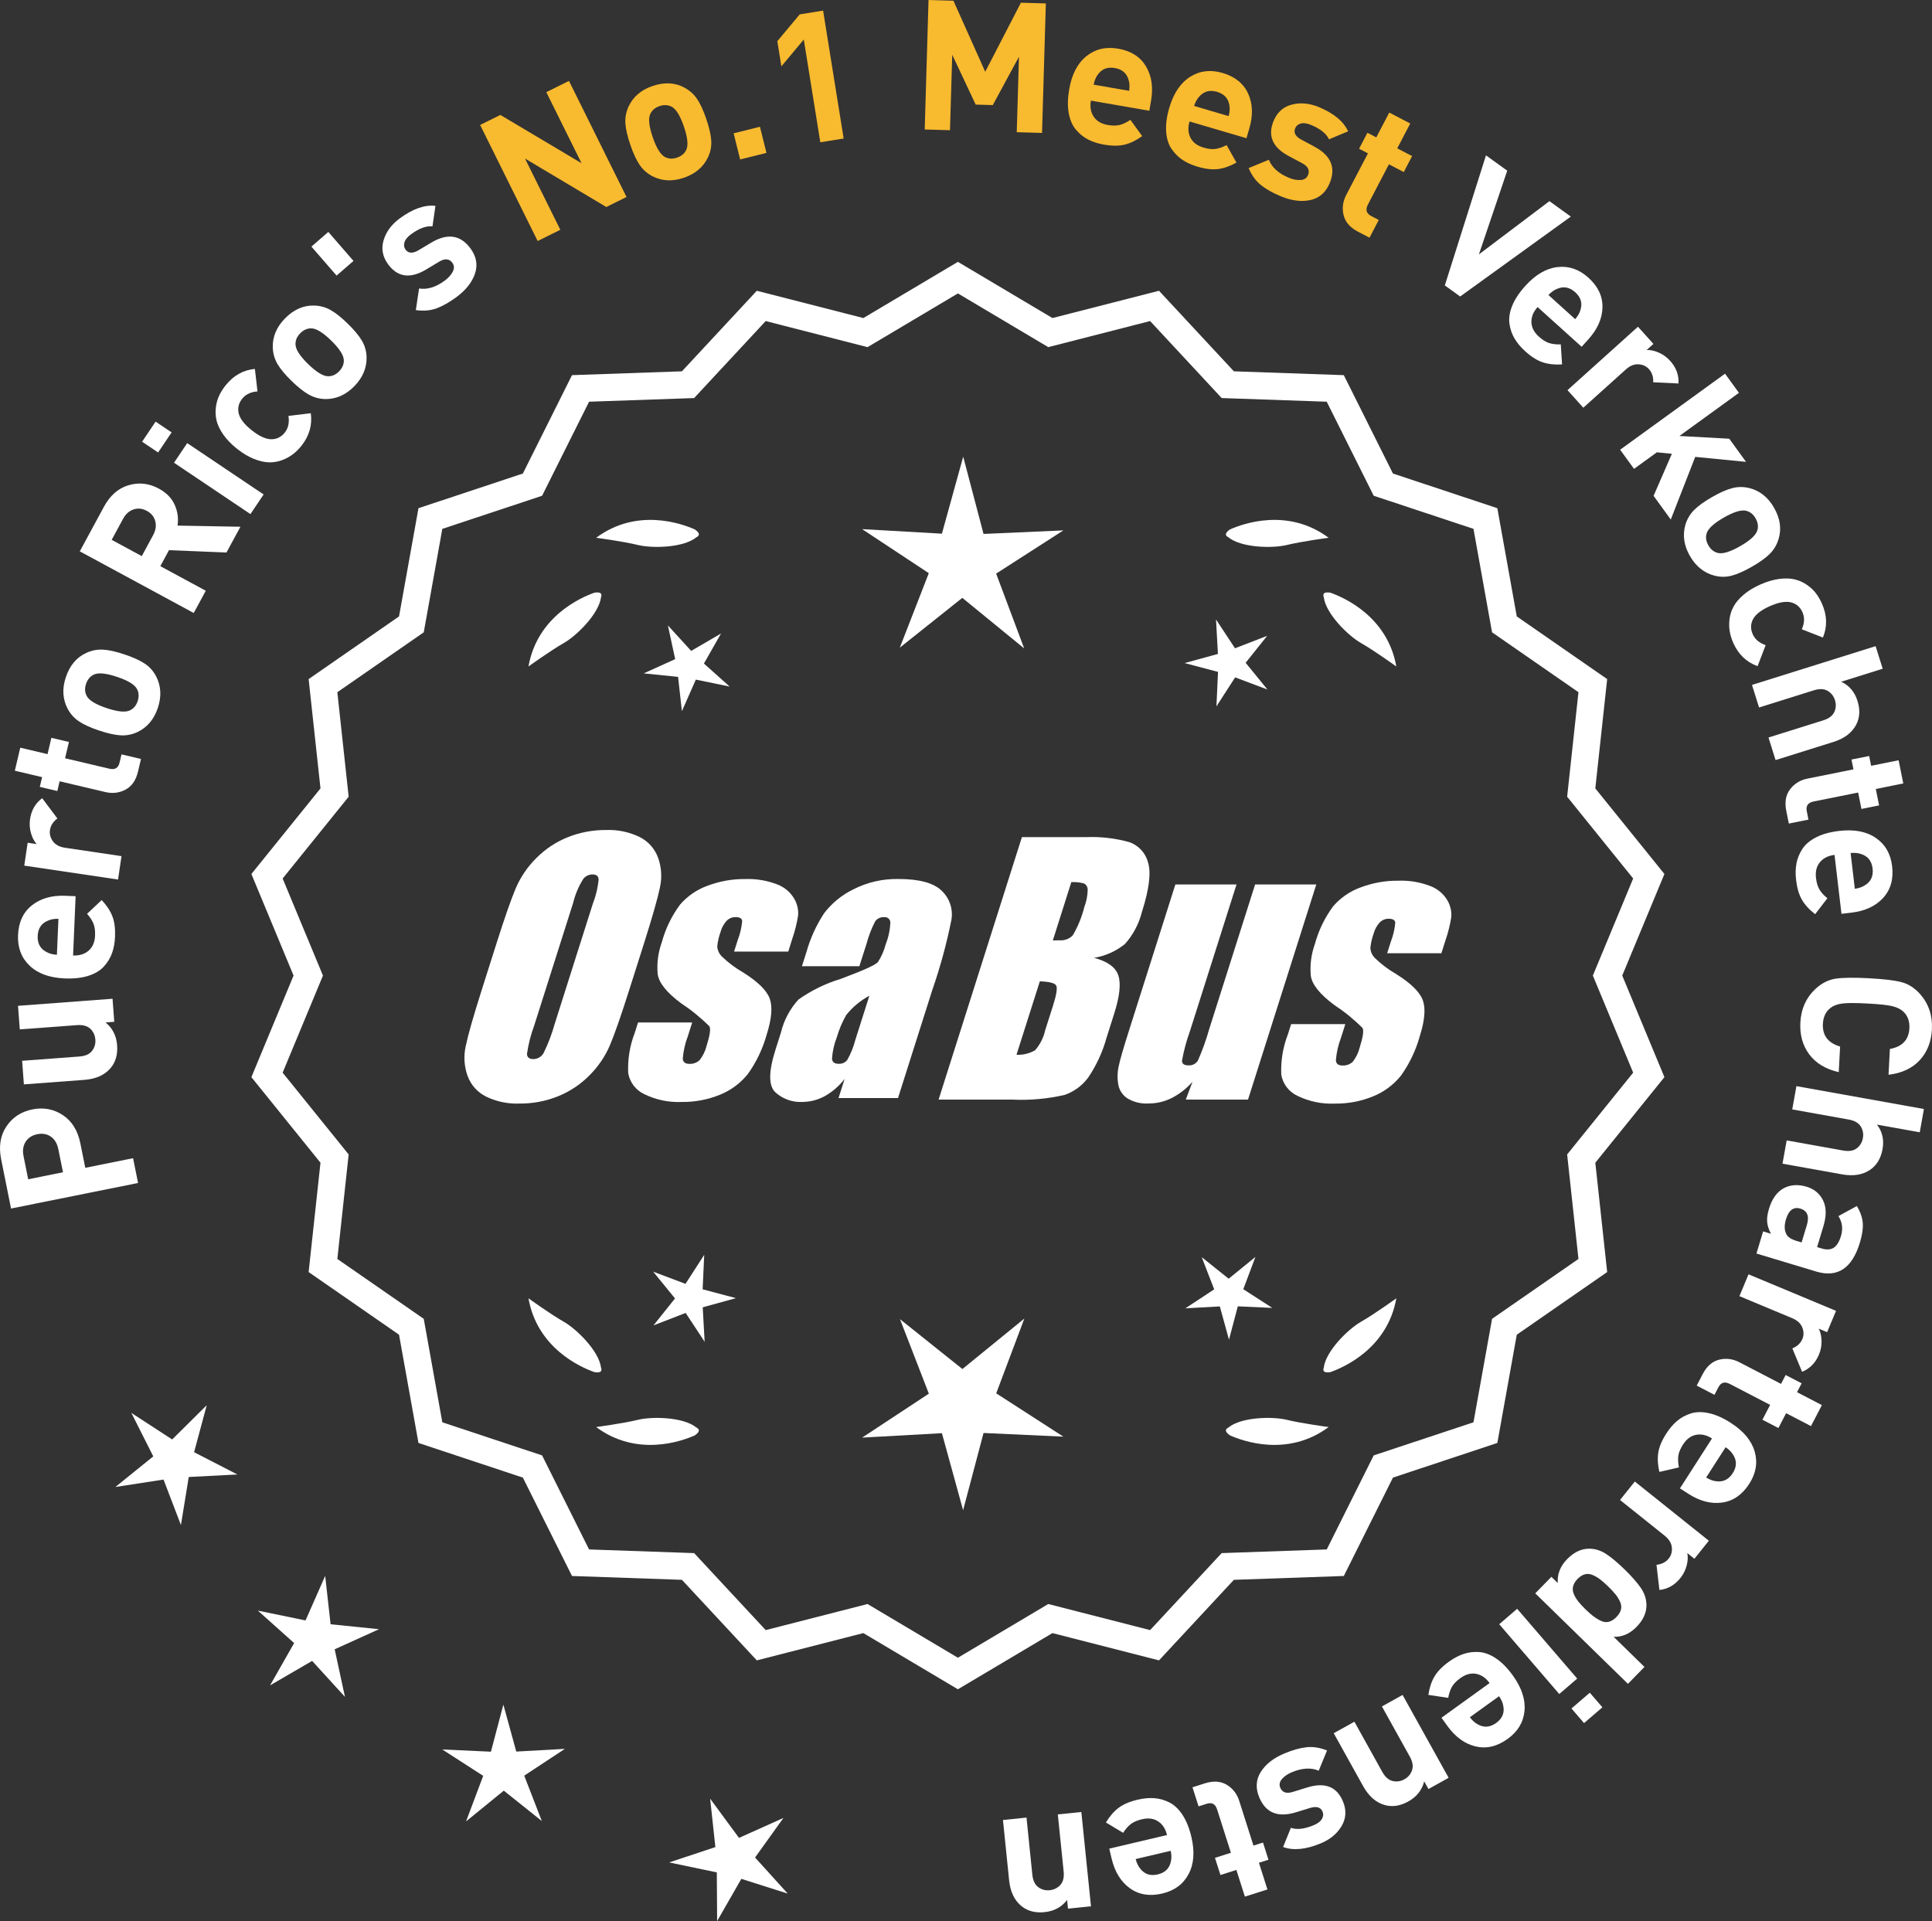<?xml version="1.0" encoding="UTF-8"?>
<svg id="Layer_2" data-name="Layer 2" xmlns="http://www.w3.org/2000/svg" viewBox="0 0 297.293 295.64">
  <rect x="0" y="0" width="297.293" height="295.64" fill="#333333" stroke="none"/>
  <defs>
    <style>
      .cls-1 {
        fill: #f8ba2f;
      }

      .cls-2 {
        fill: #fff;
      }
    </style>
  </defs>
  <g id="Layer_1-2" data-name="Layer 1">
    <g>
      <g>
        <polygon class="cls-2" points="31.812 216.25 26.492 221.523 20.214 217.438 23.586 224.126 17.76 228.834 25.163 227.695 27.841 234.69 29.045 227.298 36.526 226.912 29.867 223.483 31.812 216.25"/>
        <polygon class="cls-2" points="50.871 249.962 50.039 242.519 47.014 249.371 39.678 247.861 45.26 252.856 41.557 259.367 48.032 255.602 53.081 261.136 51.5 253.814 58.323 250.722 50.871 249.962"/>
        <polygon class="cls-2" points="79.444 269.554 77.458 262.331 75.542 269.573 68.06 269.23 74.354 273.29 71.716 280.3 77.522 275.568 83.374 280.244 80.668 273.259 86.923 269.138 79.444 269.554"/>
        <polygon class="cls-2" points="116.187 285.859 120.551 279.771 113.717 282.838 109.275 276.806 110.081 284.254 102.971 286.614 110.303 288.149 110.351 295.64 114.076 289.142 121.215 291.411 116.187 285.859"/>
      </g>
      <g>
        <path class="cls-2" d="M147.401,259.342l-14.465-8.599-16.302,4.175-11.457-12.326-16.818-.586-7.52-15.055-15.972-5.301-2.974-16.563-13.831-9.586,1.813-16.73-10.57-13.094,6.453-15.542-6.453-15.542,10.57-13.094-1.813-16.73,13.831-9.586,2.974-16.563,15.972-5.301,7.52-15.055,16.818-.586,11.457-12.326,16.302,4.175,14.465-8.599,14.465,8.599,16.302-4.175,11.457,12.326,16.818.586,7.52,15.055,15.972,5.301,2.974,16.563,13.831,9.586-1.813,16.73,10.57,13.094-6.453,15.542,6.453,15.542-10.57,13.094,1.813,16.73-13.831,9.586-2.974,16.563-15.972,5.301-7.52,15.055-16.818.586-11.457,12.326-16.302-4.175-14.465,8.599ZM133.413,247.424l13.988,8.315,13.988-8.315,15.764,4.038,11.079-11.92,16.263-.567,7.272-14.558,15.445-5.126,2.876-16.017,13.375-9.27-1.753-16.179,10.222-12.662-6.24-15.029,6.24-15.029-10.222-12.662,1.753-16.178-13.375-9.27-2.876-16.017-15.445-5.126-7.272-14.558-16.263-.567-11.079-11.92-15.764,4.038-13.988-8.316-13.988,8.316-15.764-4.038-11.079,11.92-16.263.567-7.272,14.558-15.445,5.126-2.876,16.017-13.375,9.27,1.753,16.178-10.222,12.662,6.24,15.029-6.24,15.029,10.222,12.662-1.753,16.179,13.375,9.27,2.876,16.017,15.445,5.126,7.272,14.558,16.263.567,11.079,11.92,15.764-4.038Z"/>
        <path class="cls-2" d="M147.4,259.969l-14.548-8.648-16.396,4.199-11.522-12.396-16.915-.59-7.562-15.141-16.063-5.332-2.992-16.658-13.91-9.641,1.823-16.827-10.632-13.17,6.49-15.631-6.49-15.631,10.632-13.17-1.823-16.826,13.91-9.642,2.992-16.657,16.063-5.333,7.562-15.141,16.915-.59,11.522-12.396,16.396,4.199,14.548-8.648,14.549,8.648,16.396-4.199,11.522,12.396,16.915.59,7.562,15.141,16.063,5.333,2.992,16.657,13.91,9.642-1.824,16.826,10.633,13.17-6.49,15.631,6.49,15.631-10.633,13.17,1.824,16.827-13.91,9.641-2.992,16.658-16.063,5.332-7.562,15.141-16.915.59-11.522,12.396-16.396-4.199-14.549,8.648ZM133.019,250.166l14.382,8.549,14.383-8.549.217.055,15.991,4.096,11.392-12.256,16.722-.582,7.477-14.969,15.88-5.27,2.957-16.469,13.752-9.531-1.803-16.634,10.51-13.02-6.416-15.453,6.416-15.453-10.51-13.02,1.803-16.633-13.752-9.532-2.957-16.468-15.88-5.271-7.477-14.969-16.722-.582-11.392-12.256-16.208,4.15-14.383-8.549-14.382,8.549-.217-.055-15.991-4.096-11.392,12.256-16.722.582-7.477,14.969-15.88,5.271-2.957,16.468-13.752,9.532,1.802,16.633-10.509,13.02,6.416,15.453-6.416,15.453,10.509,13.02-1.802,16.634,13.752,9.531,2.957,16.469,15.88,5.27,7.477,14.969,16.722.582,11.392,12.256,16.208-4.15ZM147.4,256.366l-14.07-8.365-15.858,4.062-11.145-11.989-16.359-.571-7.315-14.644-15.536-5.157-2.894-16.112-13.454-9.324,1.764-16.275-10.282-12.737,6.277-15.118-6.277-15.118,10.282-12.737-1.764-16.275,13.454-9.324,2.894-16.111,15.536-5.157,7.315-14.645,16.359-.57,11.145-11.99,15.858,4.062,14.07-8.365,14.071,8.366,15.858-4.062,11.145,11.99,16.359.57,7.315,14.645,15.536,5.157,2.894,16.111,13.454,9.324-1.764,16.275,10.282,12.737-6.276,15.118,6.276,15.118-10.282,12.737,1.764,16.275-13.454,9.324-2.894,16.112-15.536,5.157-7.315,14.644-16.359.571-11.145,11.989-15.858-4.062-14.071,8.365ZM133.496,246.847l13.904,8.266,13.905-8.266.217.055,15.454,3.958,11.014-11.849,16.166-.563,7.229-14.472,15.353-5.095,2.858-15.923,13.296-9.215-1.742-16.082,10.16-12.587-6.203-14.94,6.203-14.94-10.16-12.587,1.742-16.082-13.296-9.215-2.858-15.922-15.353-5.095-7.229-14.473-16.166-.562-11.014-11.85-15.671,4.015-.192-.115-13.713-8.152-13.904,8.268-15.671-4.015-11.014,11.85-16.166.562-7.229,14.473-15.353,5.095-2.858,15.922-13.296,9.215,1.742,16.082-10.159,12.587,6.203,14.94-6.203,14.94,10.159,12.587-1.742,16.082,13.296,9.215,2.858,15.923,15.353,5.095,7.229,14.472,16.166.563,11.014,11.849,15.671-4.013Z"/>
      </g>
      <g>
        <polygon class="cls-2" points="108.121 198.417 108.364 193.111 105.485 197.575 100.514 195.704 103.87 199.821 100.555 203.97 105.507 202.051 108.429 206.487 108.134 201.184 113.255 199.775 108.121 198.417"/>
        <polygon class="cls-2" points="157.627 202.916 148.095 210.684 138.489 203.009 142.931 214.475 132.663 221.239 144.94 220.557 148.201 232.413 151.346 220.526 163.629 221.089 153.296 214.424 157.627 202.916"/>
        <polygon class="cls-2" points="191.314 198.399 193.185 193.429 189.068 196.784 184.919 193.469 186.838 198.421 182.403 201.343 187.706 201.048 189.114 206.169 190.472 201.035 195.778 201.278 191.314 198.399"/>
      </g>
      <g>
        <path class="cls-2" d="M189.015,219.693c-.197.099-.32.215-.359.348-.001.002-.003.003-.005.005.001 0.0.002.001.003.001-.063.227.115.505.606.846,2.043.909,8.925,3.375,15.191-1.283,0,0-4.07-.534-6.459-1.115-2.166-.527-6.98-.443-8.977,1.198Z"/>
        <path class="cls-2" d="M203.679,210.959c0.0.002-0.0.004-0.0.007.001-0.0.002-.001.003-.001.11.208.43.288,1.022.199,2.109-.742,8.805-3.676,10.161-11.365,0,0-3.325,2.407-5.461,3.625-1.936,1.104-5.378,4.471-5.703,7.036-.075.207-.085.376-.022.5Z"/>
      </g>
      <g>
        <path class="cls-2" d="M107.168,219.693c.197.099.32.215.359.348.001.002.003.003.005.005-.001 0-.002.001-.003.001.063.227-.115.505-.606.846-2.043.909-8.925,3.375-15.191-1.283,0,0,4.07-.534,6.459-1.115,2.166-.527,6.98-.443,8.977,1.198Z"/>
        <path class="cls-2" d="M92.505,210.959c-0.0.002 0.0.004 0.0.007-.001-0-.002-.001-.003-.001-.11.208-.43.288-1.022.199-2.109-.742-8.805-3.676-10.161-11.365,0,0,3.325,2.407,5.461,3.625,1.936,1.104,5.378,4.471,5.703,7.036.075.207.085.376.022.5Z"/>
      </g>
      <g>
        <path class="cls-2" d="M107.168,82.677c.197-.099.32-.215.359-.348.001-.002.003-.003.005-.005-.001-0-.002-.001-.003-.001.063-.227-.115-.505-.606-.846-2.043-.909-8.925-3.375-15.191,1.283,0,0,4.07.534,6.459,1.115,2.166.527,6.98.443,8.977-1.198Z"/>
        <path class="cls-2" d="M92.505,91.41c-0-.002 0-.004 0-.007-.001 0-.002.001-.003.001-.11-.208-.43-.288-1.022-.199-2.109.742-8.805,3.676-10.161,11.365,0,0,3.325-2.407,5.461-3.625,1.936-1.104,5.378-4.471,5.703-7.036.075-.207.085-.376.022-.5Z"/>
      </g>
      <g>
        <path class="cls-2" d="M189.015,82.677c-.197-.099-.32-.215-.359-.348-.001-.002-.003-.003-.005-.005.001-0.0.002-.001.003-.001-.063-.227.115-.505.606-.846,2.043-.909,8.925-3.375,15.191,1.283,0,0-4.07.534-6.459,1.115-2.166.527-6.98.443-8.977-1.198Z"/>
        <path class="cls-2" d="M203.679,91.41c0-.002-0-.004-0-.007.001 0.0.002.001.003.001.11-.208.43-.288,1.022-.199,2.109.742,8.805,3.676,10.161,11.365,0,0-3.325-2.407-5.461-3.625-1.936-1.104-5.378-4.471-5.703-7.036-.075-.207-.085-.376-.022-.5Z"/>
      </g>
      <g id="Group_4" data-name="Group 4">
        <g id="Group_1" data-name="Group 1">
          <path id="Path_1" data-name="Path 1" class="cls-2" d="M96.859,152.236c-1.287,4.058-2.289,6.932-3.006,8.623-.743,1.73-1.811,3.301-3.145,4.628-1.374,1.392-3.018,2.488-4.831,3.221-1.89.759-3.911,1.14-5.947,1.123-1.762.067-3.514-.296-5.104-1.059-1.333-.652-2.362-1.794-2.872-3.188-.534-1.48-.633-3.081-.285-4.615.343-1.661,1.174-4.572,2.493-8.734l2.193-6.911c1.287-4.058,2.289-6.932,3.006-8.623.743-1.73,1.811-3.301,3.145-4.628,1.374-1.392,3.018-2.488,4.831-3.221,1.89-.757,3.911-1.138,5.947-1.12,1.762-.067,3.514.296,5.104,1.059,1.332.654,2.36,1.796,2.872,3.189.534,1.48.633,3.082.285,4.616-.343,1.661-1.173,4.571-2.492,8.731l-2.194,6.909ZM91.268,138.962c.442-1.159.728-2.373.849-3.608-.025-.526-.342-.786-.951-.786-.528.006-1.028.236-1.375.634-.738,1.153-1.278,2.422-1.598,3.754l-5.99,18.863c-.521,1.405-.892,2.861-1.11,4.343,0,.552.337.824.98.824.663-.002,1.272-.367,1.586-.951.708-1.449,1.281-2.96,1.712-4.514l5.891-18.565.005.005Z"/>
          <path id="Path_2" data-name="Path 2" class="cls-2" d="M121.294,146.444h-8.337l.571-1.795c.36-.932.588-1.91.678-2.904-.032-.406-.374-.609-1.027-.609-.511-.005-1.002.199-1.36.563-.44.48-.76,1.059-.932,1.687-.261.721-.434,1.471-.516,2.234.027.588.273,1.145.692,1.559.987.957,2.09,1.787,3.283,2.47,2.283,1.433,3.65,2.78,4.102,4.039.45,1.262.298,3.1-.469,5.516-.606,2.188-1.593,4.253-2.916,6.099-1.134,1.403-2.607,2.494-4.28,3.17-1.866.76-3.866,1.137-5.881,1.11-1.989.089-3.969-.323-5.758-1.198-1.308-.611-2.234-1.824-2.479-3.246-.096-2.11.247-4.217,1.008-6.188l.507-1.598h8.334l-.665,2.097c-.426,1.113-.691,2.281-.786,3.469.038.533.375.799.995.799.573.035,1.136-.159,1.566-.539.535-.66.914-1.431,1.11-2.258.501-1.579.646-2.568.436-2.968-1.324-1.328-2.782-2.516-4.35-3.545-2.238-1.661-3.445-3.17-3.62-4.527-.144-1.635.068-3.281.622-4.825.569-2.111,1.53-4.096,2.831-5.852,1.142-1.318,2.605-2.319,4.247-2.904,1.841-.694,3.795-1.04,5.763-1.02,1.695-.065,3.385.22,4.965.837,1.093.416,2.01,1.195,2.597,2.206.446.77.652,1.655.589,2.543-.197,1.246-.505,2.473-.919,3.665l-.603,1.927v-.013Z"/>
          <path id="Path_3" data-name="Path 3" class="cls-2" d="M132.233,148.696h-8.832l.704-2.219c.594-2.102,1.506-4.101,2.703-5.929,1.19-1.558,2.727-2.818,4.489-3.678,2.159-1.102,4.557-1.651,6.981-1.598,3.183,0,5.391.602,6.626,1.807,1.207,1.138,1.77,2.801,1.503,4.439-.732,3.678-1.717,7.301-2.948,10.842l-5.275,16.619h-9.151l.939-2.948c-.833,1.085-1.877,1.991-3.069,2.663-1.084.587-2.299.892-3.532.888-1.495.057-2.952-.476-4.058-1.483-1.059-.989-1.059-3.155,0-6.499l.863-2.723c.457-1.89,1.387-3.633,2.701-5.066,1.961-1.384,4.13-2.445,6.425-3.145,3.5-1.3,5.432-2.171,5.795-2.614.543-.846.947-1.772,1.198-2.745.429-1.076.669-2.218.71-3.376-.029-.466-.43-.82-.895-.792-.018.001-.037.003-.055.005-.549-.041-1.079.21-1.395.66-.559,1.094-1.001,2.244-1.319,3.43l-1.105,3.462ZM133.777,153.235c-1.375.739-2.587,1.749-3.563,2.968-.617,1.087-1.105,2.242-1.452,3.442-.417,1.06-.665,2.179-.735,3.316.057.494.387.748,1.008.748.515.039,1.016-.18,1.337-.584.548-.968.966-2.005,1.243-3.082l2.162-6.809Z"/>
        </g>
        <g id="Group_3" data-name="Group 3">
          <path id="Path_7" data-name="Path 7" class="cls-2" d="M157.24,128.83h9.778c2.286-.102,4.574.159,6.778.773,1.417.502,2.491,1.676,2.866,3.132.482,1.573.169,4.102-.939,7.589-.458,1.832-1.352,3.527-2.606,4.939-1.376,1.117-3.019,1.855-4.768,2.143,2.092.552,3.341,1.458,3.747,2.732s.191,3.227-.647,5.852l-1.186,3.747c-.599,2.16-1.543,4.209-2.797,6.068-.911,1.247-2.181,2.187-3.64,2.694-2.64.61-5.352.853-8.059.723h-11.338l12.82-40.394h-.012ZM160.011,151.013l-3.594,11.305c1.003.055,2-.187,2.866-.697.763-.878,1.295-1.933,1.548-3.069l1.198-3.766c.552-1.731.712-2.779.481-3.145-.229-.368-1.059-.571-2.505-.622l.005-.007ZM164.855,135.745l-2.847,8.985c.425-.019.755-.025.989-.025.773.074,1.538-.207,2.08-.762.796-1.36,1.394-2.827,1.775-4.356.325-.849.501-1.747.519-2.656.007-.396-.201-.766-.545-.964-.638-.177-1.299-.25-1.96-.218l-.012-.003Z"/>
          <path id="Path_8" data-name="Path 8" class="cls-2" d="M202.549,136.115l-10.506,33.107h-9.574l1.034-2.752c-.9,1.034-1.989,1.886-3.208,2.511-1.107.552-2.327.839-3.563.837-1.145.071-2.284-.208-3.267-.799-.732-.487-1.233-1.252-1.389-2.118-.163-.914-.146-1.851.051-2.759.197-.957.742-2.86,1.649-5.7l7.089-22.332h9.409l-7.152,22.528c-.542,1.492-.956,3.028-1.236,4.59,0,.481.317.723.97.723.596.053,1.171-.237,1.483-.748.687-1.562,1.264-3.17,1.725-4.812l7.07-22.28h9.409l.005.004Z"/>
          <path id="Path_9" data-name="Path 9" class="cls-2" d="M221.791,146.697h-8.338l.571-1.795c.36-.932.588-1.91.678-2.904-.032-.406-.374-.609-1.027-.609-.511-.004-1.001.199-1.359.563-.44.48-.76,1.059-.932,1.687-.26.721-.432,1.47-.514,2.231.027.588.273,1.145.692,1.559.986.958,2.089,1.788,3.281,2.472,2.283,1.433,3.65,2.78,4.102,4.039.45,1.262.298,3.1-.469,5.516-.606,2.188-1.593,4.253-2.916,6.099-1.134,1.403-2.607,2.494-4.28,3.17-1.866.76-3.866,1.137-5.881,1.11-1.989.089-3.969-.323-5.758-1.198-1.308-.611-2.234-1.824-2.479-3.246-.096-2.11.247-4.217,1.008-6.188l.507-1.598h8.338l-.665,2.099c-.426,1.113-.691,2.281-.786,3.469.038.533.375.799.995.799.573.035,1.136-.159,1.566-.539.535-.66.914-1.431,1.11-2.258.501-1.579.646-2.568.436-2.968-1.324-1.328-2.782-2.516-4.35-3.545-2.238-1.661-3.445-3.17-3.62-4.527-.144-1.635.068-3.281.622-4.825.569-2.111,1.53-4.096,2.831-5.852,1.142-1.318,2.605-2.319,4.247-2.904,1.841-.694,3.795-1.04,5.763-1.02,1.695-.065,3.385.22,4.965.837,1.096.414,2.016,1.194,2.606,2.206.446.77.652,1.655.589,2.543-.197,1.246-.505,2.473-.919,3.665l-.609,1.921-.007-.009Z"/>
        </g>
      </g>
      <g>
        <path class="cls-2" d="M.988,173.345c.938-1.397,2.267-2.269,3.986-2.614,1.721-.347,3.283-.056,4.688.871s2.307,2.378,2.704,4.354l.756,3.761,7.357-1.479.767,3.815-19.546,3.93-1.523-7.576c-.396-1.977-.126-3.663.812-5.062ZM7.832,174.925c-.589-.414-1.284-.541-2.09-.379-.806.161-1.403.549-1.795,1.16-.392.612-.5,1.348-.326,2.208l.717,3.568,5.354-1.076-.719-3.568c-.172-.86-.553-1.498-1.141-1.913Z"/>
        <path class="cls-2" d="M17.317,153.701l.266,3.546-1.341.101c1.077.874,1.67,2.047,1.779,3.518.107,1.434-.235,2.609-1.027,3.53-.912,1.061-2.254,1.656-4.021,1.788l-9.298.695-.271-3.63,8.796-.657c.911-.068,1.564-.355,1.956-.862.394-.507.565-1.086.517-1.737-.051-.67-.307-1.227-.771-1.669s-1.151-.63-2.063-.562l-8.796.657-.271-3.63,14.547-1.088Z"/>
        <path class="cls-2" d="M11.635,137.921l-.388,9.12c.97.041,1.765-.205,2.386-.739.62-.534.951-1.305.994-2.312.032-.746-.049-1.361-.243-1.847-.194-.484-.523-.989-.987-1.513l2.247-2.119c.77.817,1.317,1.649,1.646,2.494.328.846.466,1.894.413,3.143-.04.933-.191,1.771-.457,2.517s-.682,1.434-1.25,2.063c-.569.63-1.364,1.109-2.388,1.439s-2.243.465-3.66.405c-2.332-.099-4.13-.755-5.396-1.967-1.265-1.212-1.857-2.778-1.776-4.699.086-1.996.799-3.525,2.144-4.59,1.345-1.063,3.069-1.551,5.177-1.462l1.539.065ZM8.992,141.396c-.635-.008-1.162.082-1.58.27-1.027.404-1.564,1.194-1.614,2.369-.051,1.175.419,2.008,1.406,2.498.402.223.919.357,1.553.402l.235-5.539Z"/>
        <path class="cls-2" d="M6.492,122.837l2.339,3.121c-.656.487-1.038,1.082-1.143,1.784-.09.609.062,1.184.452,1.723.393.539,1.013.872,1.862.998l8.696,1.291-.533,3.6-14.431-2.141.521-3.518,1.385.205c-.389-.435-.681-1.002-.88-1.701-.197-.699-.243-1.418-.133-2.156.203-1.367.824-2.436,1.863-3.206Z"/>
        <path class="cls-2" d="M21.695,116.8l-.457,1.935c-.317,1.345-.957,2.272-1.922,2.783-.964.511-2,.636-3.108.374l-7.032-1.659-.353,1.499-2.698-.637.354-1.499-4.195-.99.835-3.542,4.196.99.592-2.508,2.698.637-.592,2.508,6.813,1.607c.854.201,1.377-.106,1.57-.925l.303-1.28,2.996.707Z"/>
        <path class="cls-2" d="M19.164,100.713c1.326.445,2.364.917,3.112,1.414.748.498,1.332,1.151,1.75,1.961.765,1.478.85,3.101.256,4.87-.588,1.752-1.632,2.986-3.134,3.703-.84.388-1.707.555-2.604.499-.896-.055-2-.302-3.31-.741s-2.334-.906-3.073-1.401c-.74-.494-1.328-1.148-1.763-1.965-.765-1.477-.853-3.092-.266-4.844.607-1.805,1.654-3.048,3.143-3.729.839-.388,1.703-.556,2.591-.504.89.052,1.988.298,3.298.737ZM18.006,104.163c-1.718-.575-2.922-.685-3.613-.325-.543.271-.929.741-1.153,1.414-.22.654-.193,1.254.076,1.797.335.703,1.36,1.343,3.077,1.919,1.735.582,2.948.694,3.638.335.544-.27.926-.732,1.146-1.388.225-.672.202-1.28-.067-1.824-.335-.703-1.369-1.346-3.104-1.928Z"/>
        <path class="cls-2" d="M36.996,81.063l-2.146,3.965-8.846-.362-1.332,2.463,6.993,3.784-1.852,3.423-17.534-9.488,3.717-6.87c.942-1.739,2.208-2.843,3.797-3.31,1.591-.466,3.141-.291,4.651.526,1.165.631,1.978,1.464,2.438,2.497.459,1.034.604,2.1.436,3.196l9.678.176ZM23.895,80.213c-.179-.69-.613-1.223-1.302-1.596-.689-.373-1.372-.445-2.048-.217-.675.229-1.214.713-1.613,1.451l-1.746,3.227,4.63,2.505,1.746-3.226c.399-.739.51-1.453.333-2.145Z"/>
        <path class="cls-2" d="M26.407,66.542l-2.078,3.091-2.463-1.656,2.077-3.09,2.464,1.655ZM40.566,76.094l-2.03,3.021-11.76-7.903,2.031-3.021,11.759,7.904Z"/>
        <path class="cls-2" d="M47.824,63.588c.25,1.818-.227,3.488-1.433,5.01-.382.482-.809.908-1.276,1.274-.47.367-1.021.674-1.657.92-.637.246-1.305.367-2.002.361-.698-.005-1.479-.177-2.342-.516-.862-.338-1.741-.86-2.634-1.567s-1.602-1.442-2.13-2.205c-.526-.762-.869-1.479-1.026-2.153-.157-.673-.192-1.35-.106-2.03.088-.682.26-1.289.516-1.824.258-.534.578-1.043.96-1.526,1.217-1.536,2.727-2.389,4.527-2.558l.4,3.461c-1.04.081-1.827.458-2.359,1.131-.534.674-.714,1.412-.541,2.215.191.842.864,1.721,2.02,2.637,1.172.927,2.188,1.388,3.051,1.38.822-.015,1.5-.36,2.033-1.033.532-.673.72-1.524.561-2.557l3.439-.419Z"/>
        <path class="cls-2" d="M53.489,49.787c1.002.978,1.732,1.853,2.191,2.626.459.772.7,1.614.726,2.524.047,1.663-.582,3.163-1.884,4.499-1.29,1.323-2.767,1.982-4.43,1.978-.925-.015-1.778-.242-2.563-.681-.784-.438-1.671-1.14-2.66-2.104-.988-.964-1.709-1.829-2.161-2.596-.453-.767-.696-1.612-.735-2.535-.047-1.663.574-3.156,1.865-4.479,1.328-1.363,2.812-2.028,4.448-1.997.924.016,1.775.239,2.553.671.778.433,1.661,1.131,2.65,2.095ZM50.948,52.394c-1.297-1.264-2.334-1.884-3.113-1.861-.606.008-1.158.266-1.653.773-.481.495-.719,1.046-.711,1.653-.003.778.644,1.8,1.94,3.063,1.31,1.277,2.354,1.904,3.133,1.881.606-.007,1.15-.259,1.634-.753.495-.508.737-1.065.729-1.673.004-.778-.648-1.807-1.959-3.084Z"/>
        <path class="cls-2" d="M54.393,40.154l-2.601,2.258-3.872-4.462,2.601-2.258,3.872,4.462Z"/>
        <path class="cls-2" d="M72.386,38.217c.92,1.247,1.155,2.541.706,3.881-.45,1.342-1.403,2.549-2.859,3.624-1.082.798-2.097,1.372-3.043,1.724-.948.351-2.018.443-3.205.276l.501-3.328c1.264.204,2.579-.198,3.946-1.206.57-.422.984-.883,1.24-1.385.257-.502.234-.956-.065-1.361-.477-.646-1.155-.701-2.036-.168l-2.026,1.217c-2.419,1.437-4.354,1.172-5.807-.796-.864-1.172-1.102-2.412-.71-3.722s1.218-2.43,2.479-3.36c1.997-1.474,3.83-2.118,5.498-1.934l-.456,3.155c-.974-.094-2.077.314-3.309,1.223-.556.41-.892.827-1.009,1.249-.118.423-.061.792.173,1.107.433.586,1.086.625,1.965.116l1.98-1.183c2.494-1.492,4.506-1.202,6.036.87Z"/>
        <path class="cls-1" d="M96.408,30.314l-3.11,1.542-12.509-7.456,5.434,10.963-3.487,1.729-8.854-17.862,3.111-1.542,12.496,7.431-5.423-10.938,3.487-1.729,8.855,17.861Z"/>
        <path class="cls-1" d="M108.674,18.282c.453,1.324.71,2.436.771,3.332.06.896-.105,1.757-.495,2.58-.708,1.505-1.945,2.56-3.712,3.163-1.748.598-3.364.52-4.845-.236-.818-.431-1.478-1.02-1.979-1.765-.502-.746-.976-1.772-1.422-3.079-.448-1.308-.7-2.404-.758-3.293-.057-.888.106-1.753.49-2.594.708-1.505,1.938-2.557,3.686-3.154,1.802-.615,3.426-.539,4.872.229.817.431,1.477,1.015,1.975,1.751.498.737.972,1.759,1.418,3.066ZM105.23,19.46c-.585-1.714-1.23-2.735-1.936-3.067-.546-.267-1.154-.285-1.824-.057-.654.224-1.115.608-1.382,1.153-.354.693-.239,1.896.347,3.61.592,1.73,1.241,2.762,1.945,3.093.545.268,1.144.289,1.798.065.672-.229,1.141-.616,1.407-1.162.355-.693.237-1.905-.355-3.636Z"/>
        <path class="cls-1" d="M117.941,23.529l-4.049,1.009-1.001-4.021,4.049-1.009,1.001,4.021Z"/>
        <path class="cls-1" d="M129.822,21.317l-3.594.578-2.543-15.813-3.448,4.128-.623-3.87,3.448-4.128,3.595-.578,3.165,19.684Z"/>
        <path class="cls-1" d="M160.346,20.458l-3.89-.114.341-11.615-4.028,7.444-2.631-.077-3.611-7.67-.343,11.615-3.89-.114.586-19.927,3.834.112,4.89,10.929,5.494-10.623,3.834.112-.586,19.928Z"/>
        <path class="cls-1" d="M176.858,17.044l-8.994-1.558c-.166.957-.023,1.777.426,2.461.449.685,1.171,1.112,2.164,1.284.736.128,1.356.126,1.862-.004s1.048-.392,1.627-.784l1.812,2.502c-.91.657-1.805,1.094-2.686,1.312-.88.217-1.937.218-3.169.005-.92-.159-1.731-.419-2.438-.777-.705-.359-1.333-.86-1.884-1.506-.552-.645-.926-1.496-1.121-2.553-.197-1.057-.172-2.284.069-3.682.397-2.299,1.28-3.999,2.646-5.098,1.364-1.1,2.993-1.484,4.889-1.156,1.968.341,3.393,1.246,4.275,2.715.882,1.47,1.144,3.244.782,5.322l-.262,1.517ZM173.752,13.978c.09-.629.068-1.163-.063-1.603-.271-1.069-.983-1.705-2.143-1.905-1.159-.201-2.045.157-2.658,1.073-.272.37-.473.866-.599,1.488l5.463.946Z"/>
        <path class="cls-1" d="M191.802,21.271l-8.758-2.576c-.273.932-.227,1.763.142,2.494s1.038,1.238,2.004,1.523c.717.21,1.334.279,1.851.208.518-.071,1.086-.269,1.707-.593l1.514,2.692c-.979.55-1.919.881-2.817.996-.9.114-1.95-.005-3.149-.357-.896-.264-1.673-.613-2.331-1.051-.66-.437-1.227-1.007-1.702-1.711-.474-.704-.748-1.592-.82-2.664-.074-1.072.089-2.289.488-3.65.659-2.238,1.729-3.825,3.21-4.762,1.482-.937,3.146-1.133,4.99-.591,1.916.564,3.228,1.626,3.937,3.187.709,1.562.765,3.354.17,5.377l-.434,1.478ZM189.065,17.869c.161-.614.201-1.147.12-1.599-.146-1.094-.781-1.807-1.91-2.139-1.129-.331-2.05-.077-2.764.764-.312.336-.568.806-.765,1.409l5.318,1.564Z"/>
        <path class="cls-1" d="M204.61,28.185c-.597,1.431-1.585,2.297-2.966,2.602-1.381.304-2.906.107-4.577-.589-1.24-.518-2.255-1.092-3.044-1.723-.788-.633-1.417-1.501-1.886-2.607l3.112-1.281c.475,1.189,1.496,2.11,3.063,2.765.656.272,1.264.39,1.826.351s.94-.291,1.134-.756c.309-.74.007-1.352-.903-1.833l-2.085-1.111c-2.479-1.336-3.245-3.132-2.305-5.39.56-1.344,1.502-2.185,2.825-2.522,1.324-.338,2.711-.206,4.158.397,2.291.955,3.786,2.195,4.485,3.721l-2.939,1.231c-.421-.883-1.338-1.619-2.751-2.208-.638-.266-1.168-.34-1.59-.223-.424.116-.71.355-.861.718-.279.672.024,1.254.911,1.745l2.033,1.09c2.563,1.371,3.349,3.246,2.358,5.624Z"/>
        <path class="cls-1" d="M210.736,36.58l-1.762-.92c-1.226-.64-1.967-1.489-2.223-2.55-.257-1.062-.122-2.096.404-3.105l3.344-6.404-1.365-.712,1.282-2.458,1.365.713,1.995-3.822,3.227,1.685-1.995,3.822,2.284,1.192-1.282,2.457-2.285-1.192-3.238,6.205c-.406.778-.237,1.361.508,1.75l1.166.609-1.425,2.73Z"/>
        <path class="cls-2" d="M241.714,33.332l-17.027,12.295-2.36-1.704,6.334-20.015,3.269,2.359-4.357,12.878,10.852-8.19,3.291,2.377Z"/>
        <path class="cls-2" d="M243.381,53.368l-6.778-6.113c-.65.721-.967,1.49-.951,2.309.016.819.397,1.565,1.146,2.241.554.5,1.079.83,1.577.988.498.16,1.095.229,1.795.205l.198,3.083c-1.119.071-2.11-.037-2.971-.323s-1.755-.848-2.684-1.686c-.693-.625-1.242-1.277-1.647-1.957-.405-.679-.669-1.438-.791-2.278-.124-.84.016-1.759.412-2.757.398-.999,1.072-2.024,2.023-3.078,1.562-1.732,3.213-2.7,4.954-2.902s3.325.341,4.753,1.628c1.482,1.338,2.206,2.863,2.169,4.577s-.762,3.354-2.175,4.92l-1.031,1.144ZM242.389,49.117c.411-.484.678-.947.8-1.39.343-1.049.078-1.967-.795-2.754-.874-.788-1.814-.957-2.822-.509-.427.167-.861.48-1.299.939l4.116,3.713Z"/>
        <path class="cls-2" d="M258.287,59.014l-3.897-.185c.043-.817-.171-1.489-.646-2.017-.412-.458-.951-.707-1.616-.749s-1.316.226-1.955.8l-6.535,5.882-2.435-2.705,10.842-9.76,2.38,2.643-1.042.937c.584-.022,1.208.113,1.873.405.665.293,1.247.717,1.748,1.272.924,1.026,1.351,2.186,1.284,3.477Z"/>
        <path class="cls-2" d="M257.096,79.954l-2.646-3.65,2.815-6.468-2.31-.228-3.514,2.547-2.137-2.947,16.142-11.7,2.137,2.947-9.159,6.639,7.673.422,2.579,3.56-7.817-.766-3.764,9.645Z"/>
        <path class="cls-2" d="M269.599,87.201c-1.216.696-2.257,1.159-3.126,1.388-.87.229-1.746.23-2.628.005-1.612-.41-2.882-1.426-3.81-3.045-.919-1.604-1.147-3.204-.687-4.803.268-.885.721-1.645,1.357-2.277.637-.635,1.554-1.294,2.754-1.981,1.198-.687,2.228-1.142,3.089-1.366.86-.225,1.74-.229,2.64-.012,1.612.41,2.877,1.417,3.795,3.021.948,1.652,1.181,3.262.7,4.827-.267.884-.716,1.642-1.345,2.271-.629.63-1.542,1.287-2.74,1.974ZM267.789,84.043c1.57-.899,2.451-1.727,2.643-2.482.16-.586.062-1.187-.29-1.802-.343-.6-.808-.979-1.394-1.138-.749-.217-1.907.125-3.479,1.024-1.587.91-2.478,1.742-2.669,2.497-.159.586-.066,1.178.277,1.777.353.615.821,1.003,1.407,1.162.747.217,1.916-.129,3.504-1.039Z"/>
        <path class="cls-2" d="M270.453,102.521c-1.724-.631-2.975-1.835-3.755-3.612-.246-.564-.423-1.14-.526-1.726-.104-.587-.116-1.218-.036-1.896.08-.677.286-1.322.619-1.938.33-.614.848-1.223,1.552-1.826.703-.604,1.577-1.135,2.62-1.592s2.024-.74,2.945-.849c.92-.107,1.715-.074,2.383.103.668.176,1.283.461,1.844.857.562.396,1.017.833,1.369,1.311s.652.998.9,1.562c.786,1.795.832,3.527.138,5.198l-3.246-1.269c.416-.957.451-1.828.106-2.614s-.913-1.292-1.703-1.516c-.833-.227-1.925-.043-3.274.549-1.368.6-2.252,1.282-2.649,2.048-.372.733-.384,1.493-.039,2.28.344.786,1.009,1.351,1.995,1.693l-1.242,3.234Z"/>
        <path class="cls-2" d="M273.221,116.972l-1.089-3.474,8.416-2.638c.871-.274,1.442-.702,1.71-1.285.268-.582.303-1.186.107-1.809-.2-.642-.578-1.125-1.13-1.45-.552-.326-1.265-.352-2.137-.078l-8.416,2.639-1.089-3.474,19.023-5.964,1.088,3.473-6.386,2.002c1.235.571,2.071,1.552,2.507,2.941.431,1.371.363,2.595-.198,3.671-.649,1.24-1.817,2.126-3.511,2.656l-8.896,2.789Z"/>
        <path class="cls-2" d="M275.263,126.741l-.393-1.949c-.272-1.354-.077-2.465.586-3.331s1.553-1.412,2.669-1.637l7.082-1.426-.303-1.51,2.717-.547.305,1.51,4.228-.851.718,3.568-4.229.851.509,2.525-2.717.547-.508-2.525-6.863,1.382c-.86.173-1.206.671-1.041,1.495l.259,1.29-3.019.607Z"/>
        <path class="cls-2" d="M283.364,140.631l-1.07-9.065c-.965.114-1.711.484-2.238,1.11-.527.627-.731,1.439-.613,2.441.089.741.266,1.336.535,1.783s.674.893,1.215,1.337l-1.881,2.449c-.89-.685-1.563-1.418-2.022-2.2s-.761-1.795-.908-3.036c-.109-.927-.093-1.779.051-2.558.143-.777.444-1.523.905-2.235.462-.713,1.17-1.313,2.128-1.802.956-.49,2.14-.817,3.548-.983,2.318-.273,4.197.087,5.641,1.082,1.443.994,2.277,2.446,2.502,4.356.234,1.983-.227,3.607-1.384,4.872-1.156,1.265-2.783,2.021-4.877,2.268l-1.53.181ZM285.419,136.779c.629-.094,1.134-.266,1.518-.518.948-.563,1.354-1.429,1.216-2.597-.137-1.168-.733-1.915-1.787-2.241-.433-.156-.965-.206-1.597-.15l.65,5.506Z"/>
        <path class="cls-2" d="M282.942,164.995c-2.013-.461-3.525-1.373-4.537-2.734-1.014-1.362-1.469-2.993-1.369-4.895.111-2.125.904-3.868,2.378-5.23.961-.865,1.992-1.376,3.095-1.533,1.102-.157,2.78-.177,5.036-.058,2.255.119,3.923.313,5.002.586,1.079.271,2.052.888,2.917,1.85,1.322,1.509,1.927,3.326,1.816,5.45-.102,1.901-.726,3.477-1.875,4.725-1.15,1.247-2.75,1.995-4.801,2.243l.208-3.971c1.907-.349,2.906-1.408,3-3.179.056-1.062-.246-1.911-.903-2.543-.41-.396-.978-.683-1.707-.861s-2.017-.316-3.861-.413c-1.847-.098-3.141-.096-3.885.006s-1.34.326-1.788.677c-.722.561-1.109,1.372-1.165,2.435-.094,1.789.789,2.957,2.648,3.504l-.209,3.942Z"/>
        <path class="cls-2" d="M274.288,179.083l.643-3.583,8.682,1.557c.9.162,1.604.046,2.11-.347.508-.393.818-.911.934-1.554.119-.661.008-1.264-.331-1.809-.339-.544-.957-.897-1.857-1.059l-8.681-1.557.642-3.583,19.622,3.52-.643,3.583-6.586-1.182c.831,1.078,1.118,2.334.86,3.767-.254,1.415-.88,2.469-1.875,3.163-1.149.799-2.596,1.042-4.342.729l-9.178-1.646Z"/>
        <path class="cls-2" d="M270.28,192.907l1.026-3.404,1.205.363c-.336-.628-.531-1.228-.582-1.799-.053-.571.04-1.25.277-2.036.468-1.555,1.237-2.62,2.308-3.194,1.035-.526,2.197-.595,3.484-.207,1.18.355,2.024,1.059,2.536,2.11.512,1.051.53,2.363.057,3.936l-.978,3.244.696.21c.769.231,1.39.194,1.862-.111.473-.307.846-.915,1.121-1.826.328-1.091.196-2.105-.398-3.045l2.834-1.544c.546.906.85,1.772.912,2.601.062.827-.084,1.832-.439,3.011-1.196,3.968-3.439,5.456-6.728,4.465l-9.194-2.772ZM276.477,190.975l.751.226.802-2.653c.414-1.377.085-2.227-.987-2.55-1.055-.317-1.794.229-2.22,1.642-.274.911-.259,1.666.048,2.266.196.449.731.806,1.606,1.07Z"/>
        <path class="cls-2" d="M277.303,211.11l-1.501-3.601c.756-.311,1.271-.794,1.546-1.448.236-.568.231-1.162-.016-1.781-.248-.619-.768-1.094-1.56-1.425l-8.113-3.387,1.401-3.359,13.463,5.62-1.37,3.281-1.292-.539c.27.517.415,1.139.436,1.865.02.727-.113,1.435-.4,2.123-.533,1.275-1.397,2.158-2.594,2.65Z"/>
        <path class="cls-2" d="M261.086,213.236l.916-1.764c.638-1.227,1.485-1.969,2.546-2.229,1.06-.259,2.095-.126,3.105.398l6.411,3.33.709-1.366,2.46,1.277-.709,1.366,3.826,1.988-1.678,3.23-3.826-1.988-1.188,2.286-2.46-1.277,1.188-2.286-6.212-3.227c-.779-.404-1.362-.233-1.749.512l-.606,1.168-2.733-1.42Z"/>
        <path class="cls-2" d="M258.507,229.05l4.932-7.68c-.816-.525-1.627-.713-2.432-.564-.807.148-1.481.646-2.026,1.495-.401.627-.644,1.2-.72,1.717s-.047,1.117.089,1.805l-3.01.695c-.251-1.094-.305-2.088-.162-2.983.142-.896.552-1.87,1.227-2.922.505-.786,1.06-1.433,1.664-1.943.604-.51,1.312-.894,2.12-1.15.809-.258,1.738-.271,2.788-.04s2.172.729,3.365,1.496c1.963,1.261,3.187,2.733,3.668,4.419.481,1.685.203,3.336-.836,4.954-1.079,1.68-2.468,2.642-4.164,2.883-1.697.241-3.434-.208-5.208-1.348l-1.295-.833ZM262.54,227.381c.544.327,1.044.516,1.501.564,1.091.168,1.953-.242,2.589-1.232.635-.989.65-1.944.044-2.866-.235-.396-.614-.772-1.139-1.13l-2.995,4.664Z"/>
        <path class="cls-2" d="M255.349,244.687l-.451-3.874c.813-.091,1.442-.412,1.885-.967.386-.48.543-1.053.476-1.716-.066-.664-.435-1.264-1.105-1.8l-6.867-5.491,2.274-2.843,11.392,9.111-2.221,2.777-1.093-.875c.116.572.085,1.209-.096,1.914-.182.703-.504,1.347-.971,1.931-.862,1.078-1.938,1.689-3.223,1.832Z"/>
        <path class="cls-2" d="M236.244,245.203l2.484-2.543.981.958c-.095-1.372.38-2.592,1.423-3.66,1.069-1.095,2.211-1.636,3.426-1.624.911.002,1.78.275,2.604.82s1.778,1.346,2.859,2.402c1.068,1.043,1.884,1.971,2.448,2.783.563.812.857,1.673.881,2.583.041,1.214-.467,2.362-1.522,3.443-1.044,1.068-2.219,1.577-3.527,1.526l4.747,4.637-2.543,2.604-14.262-13.931ZM244.017,247.706c.974.952,1.829,1.559,2.564,1.821.736.262,1.456.032,2.16-.688.366-.374.595-.757.689-1.146.095-.392.05-.787-.133-1.187-.183-.401-.411-.774-.686-1.121-.275-.347-.652-.755-1.133-1.225-.481-.469-.898-.837-1.251-1.104s-.735-.49-1.146-.67c-.412-.18-.812-.218-1.199-.114-.389.103-.765.342-1.13.716s-.596.756-.689,1.146c-.095.391-.054.79.122,1.197.177.406.409.79.697,1.15.288.359.665.767,1.134,1.224Z"/>
        <path class="cls-2" d="M230.698,249.956l2.759-2.374,9.24,10.741-2.76,2.374-9.239-10.741ZM241.814,262.923l2.823-2.429,1.936,2.25-2.823,2.429-1.936-2.25Z"/>
        <path class="cls-2" d="M221.812,264.349l7.404-5.337c-.567-.788-1.252-1.26-2.057-1.417-.804-.157-1.613.059-2.432.648-.605.437-1.038.881-1.3,1.333-.26.453-.453,1.023-.578,1.712l-3.055-.456c.167-1.109.48-2.055.941-2.836.462-.781,1.199-1.537,2.213-2.268.758-.547,1.511-.945,2.261-1.198.749-.253,1.547-.351,2.395-.294.846.058,1.716.386,2.607.985.894.599,1.753,1.475,2.583,2.625,1.365,1.894,1.962,3.712,1.792,5.456-.168,1.744-1.033,3.179-2.594,4.303-1.619,1.168-3.263,1.553-4.931,1.156-1.667-.398-3.117-1.452-4.351-3.164l-.9-1.249ZM226.177,264.274c.386.504.783.862,1.189,1.076.952.556,1.905.489,2.86-.198.953-.688,1.317-1.571,1.091-2.651-.073-.453-.288-.942-.644-1.468l-4.497,3.241Z"/>
        <path class="cls-2" d="M205.23,266.729l3.182-1.769,4.285,7.71c.444.799.978,1.271,1.603,1.415.624.144,1.223.057,1.793-.26.588-.327.985-.793,1.192-1.399.207-.607.089-1.31-.354-2.109l-4.285-7.709,3.182-1.769,7.086,12.751-3.107,1.728-.652-1.175c-.343,1.344-1.158,2.373-2.448,3.09-1.255.698-2.468.88-3.635.547-1.346-.384-2.449-1.351-3.312-2.901l-4.528-8.149Z"/>
        <path class="cls-2" d="M193.775,276.613c-.597-1.431-.516-2.742.24-3.938.756-1.194,1.969-2.141,3.641-2.837,1.239-.517,2.362-.833,3.365-.948,1.005-.115,2.064.05,3.181.495l-1.281,3.112c-1.181-.5-2.554-.422-4.121.231-.654.272-1.166.622-1.534,1.049s-.455.872-.262,1.338c.309.74.955.956,1.938.647l2.257-.698c2.692-.818,4.509-.1,5.45,2.157.561,1.345.494,2.605-.198,3.783-.691,1.179-1.762,2.069-3.208,2.673-2.291.955-4.226,1.144-5.8.567l1.193-2.955c.925.322,2.093.189,3.505-.399.638-.266,1.063-.59,1.278-.973s.246-.755.096-1.116c-.28-.672-.907-.866-1.88-.582l-2.207.677c-2.778.854-4.662.094-5.653-2.284Z"/>
        <path class="cls-2" d="M183.498,275.051l1.896-.604c1.316-.42,2.44-.348,3.374.218.936.564,1.575,1.389,1.92,2.474l2.193,6.884,1.467-.468.841,2.642-1.467.468,1.309,4.108-3.47,1.104-1.308-4.108-2.454.781-.842-2.641,2.455-.782-2.125-6.67c-.266-.836-.799-1.126-1.6-.871l-1.253.399-.937-2.935Z"/>
        <path class="cls-2" d="M170.691,284.49l8.886-2.09c-.222-.945-.674-1.645-1.356-2.098-.681-.453-1.514-.564-2.494-.333-.728.171-1.297.415-1.711.733-.415.317-.812.771-1.191,1.358l-2.646-1.593c.579-.961,1.231-1.713,1.957-2.258.725-.545,1.697-.96,2.913-1.246.909-.214,1.758-.293,2.548-.239.789.054,1.563.269,2.323.646.761.377,1.437,1.014,2.031,1.909.594.896,1.054,2.034,1.379,3.416.535,2.271.39,4.18-.438,5.726-.824,1.546-2.172,2.539-4.044,2.979-1.944.457-3.611.183-4.998-.823-1.387-1.007-2.322-2.536-2.805-4.59l-.354-1.499ZM174.751,286.096c.163.613.394,1.096.687,1.449.667.879,1.573,1.184,2.718.914s1.819-.946,2.025-2.03c.104-.446.095-.981-.032-1.603l-5.397,1.27Z"/>
        <path class="cls-2" d="M154.337,280.085l3.62-.37.896,8.775c.093.909.397,1.554.915,1.933.517.378,1.102.534,1.751.468.669-.068,1.218-.34,1.648-.815.429-.476.597-1.168.504-2.078l-.896-8.774,3.62-.369,1.483,14.512-3.538.361-.137-1.337c-.845,1.1-2,1.725-3.468,1.874-1.429.146-2.614-.164-3.556-.932-1.085-.884-1.718-2.207-1.898-3.971l-.946-9.276Z"/>
      </g>
      <g>
        <polygon class="cls-2" points="191.677 101.997 194.992 97.848 190.04 99.766 187.118 95.331 187.413 100.634 182.292 102.043 187.426 103.401 187.183 108.707 190.062 104.243 195.033 106.114 191.677 101.997"/>
        <polygon class="cls-2" points="110.945 97.498 106.354 100.168 102.774 96.244 103.895 101.436 99.057 103.628 104.341 104.166 104.93 109.445 107.075 104.586 112.278 105.656 108.319 102.115 110.945 97.498"/>
        <polygon class="cls-2" points="151.345 82.169 148.217 70.278 144.939 82.129 132.663 81.429 142.922 88.208 138.462 99.667 148.08 92.006 157.6 99.789 153.286 88.274 163.629 81.625 151.345 82.169"/>
      </g>
    </g>
  </g>
</svg>